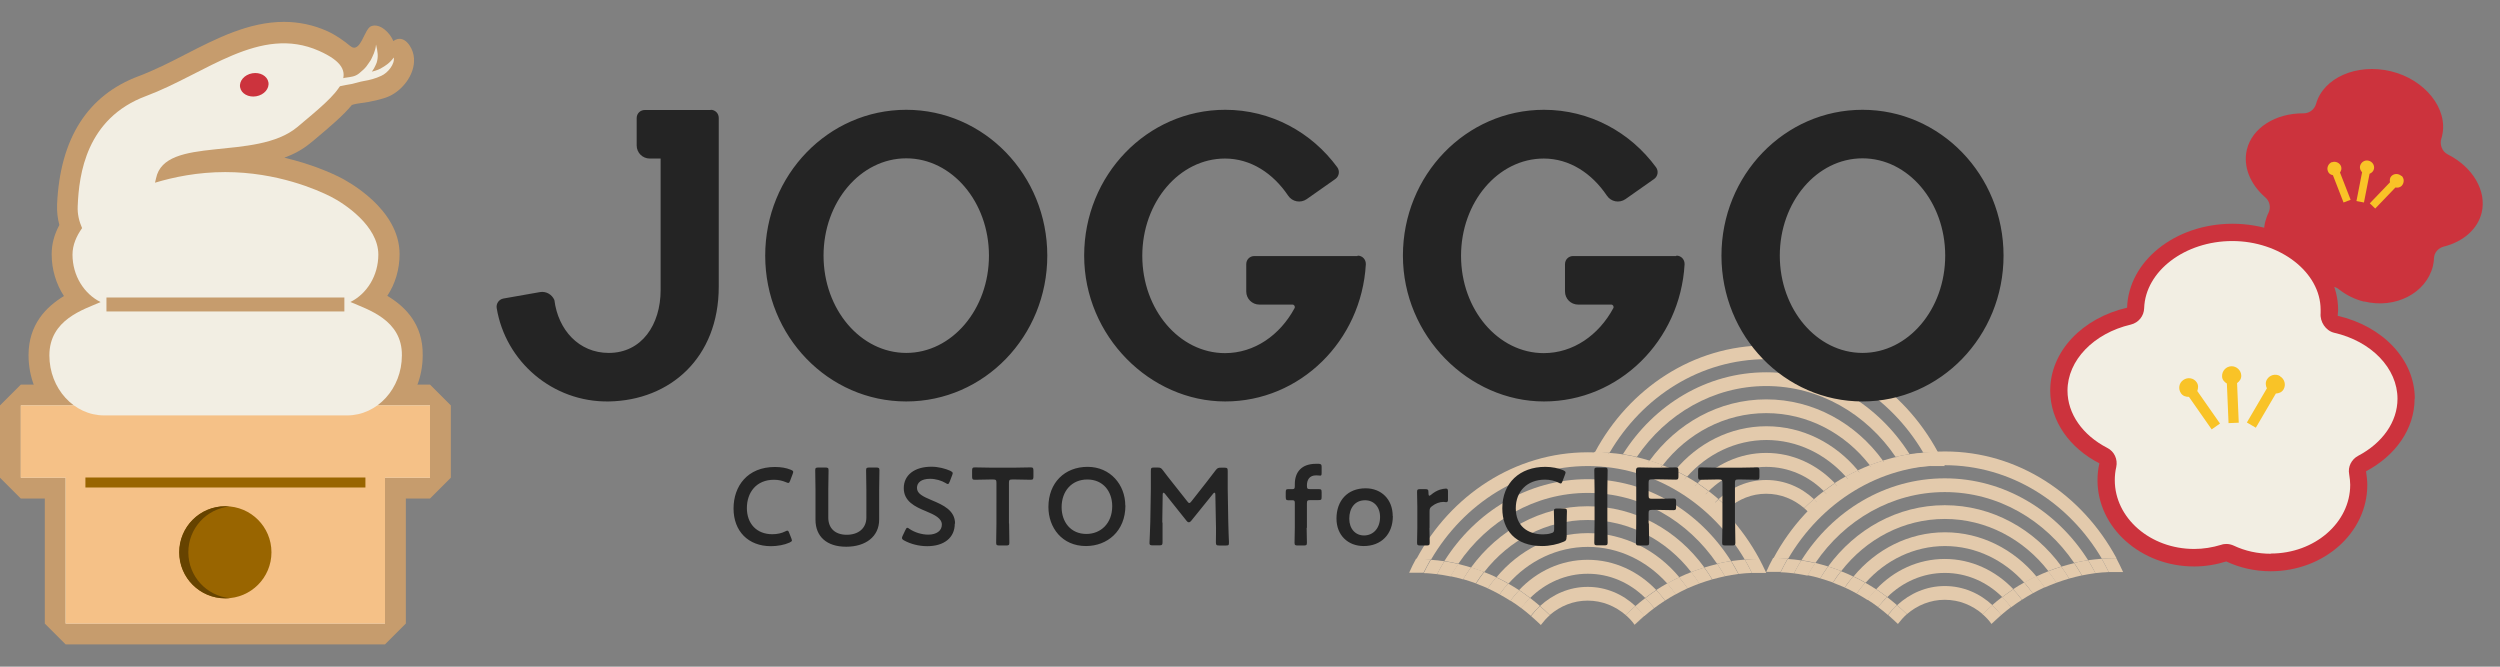 <?xml version="1.0" encoding="UTF-8"?>
<svg xmlns="http://www.w3.org/2000/svg" xmlns:xlink="http://www.w3.org/1999/xlink" viewBox="0 0 120 32">
  <rect x="0" y="0" width="120" height="32" fill="#808080" stroke="none"/>
  <defs>
    <style>
      .cls-1 {
        fill: #e3caac;
      }

      .cls-2 {
        fill: #664300;
      }

      .cls-3 {
        fill: #f9c327;
      }

      .cls-4 {
        fill: #f2eee3;
      }

      .cls-5 {
        fill: #242424;
      }

      .cls-6 {
        fill: #c69c6d;
      }

      .cls-7 {
        fill: #996500;
      }

      .cls-8 {
        fill: #cc333d;
      }

      .cls-9 {
        fill: #f5c187;
      }
    </style>
    <symbol id="TAG_LINE_2" data-name="TAG LINE 2" viewBox="0 0 74.61 6.02">
      <path class="cls-5" d="M4.25,5.55c0,.07-.06.11-.18.17-.38.17-.88.26-1.35.26-1.66,0-2.72-1.1-2.72-2.74S1.02.22,3.01.22c.42,0,.81.06,1.15.2.12.05.18.09.18.16,0,.04-.02.09-.04.15l-.18.48c-.05.12-.07.17-.14.17-.04,0-.09-.02-.16-.05-.25-.11-.56-.18-.86-.18C1.65,1.14.97,2.08.97,3.21s.71,1.9,1.85,1.9c.34,0,.68-.07.93-.2.07-.04.13-.06.16-.06.06,0,.1.05.14.17l.15.38c.02.06.04.11.04.15ZM10.59,4.05c0,1.23-.98,1.97-2.4,1.97s-2.23-.75-2.23-1.96V1.86c0-.46-.02-1.34-.02-1.4,0-.17.05-.2.23-.2h.51c.18,0,.23.03.23.2,0,.06-.02.94-.02,1.4v2.04c0,.78.5,1.25,1.34,1.25s1.43-.46,1.43-1.26V1.86c0-.46-.02-1.34-.02-1.4,0-.17.05-.2.23-.2h.51c.18,0,.23.03.23.2,0,.06-.02.94-.02,1.4v2.18ZM16.09,4.34c0,1.03-.78,1.64-2.01,1.64-.62,0-1.23-.17-1.68-.42-.1-.06-.15-.1-.15-.18,0-.04.02-.09.05-.16l.2-.42c.05-.1.08-.16.14-.16.04,0,.09.03.15.08.38.26.9.42,1.37.42.6,0,.99-.28.99-.73s-.51-.71-1.17-.98c-.78-.32-1.6-.71-1.6-1.67s.79-1.56,2.01-1.56c.51,0,1.02.14,1.38.3.11.06.17.1.17.17,0,.04-.02.09-.04.15l-.18.47c-.05.11-.08.17-.13.17-.04,0-.09-.02-.16-.07-.3-.18-.72-.31-1.14-.31-.64,0-.95.28-.95.66,0,.42.42.62,1.08.9.84.35,1.69.74,1.69,1.7ZM20.04,4.33c0,.46.02,1.34.02,1.4,0,.17-.05.2-.23.2h-.5c-.18,0-.23-.03-.23-.2,0-.06.02-.94.02-1.4V1.37c0-.2-.04-.24-.24-.24h-.25c-.34,0-1.02.02-1.08.02-.17,0-.2-.05-.2-.23v-.44c0-.18.03-.23.2-.23.06,0,.78.02,1.16.02h1.74c.38,0,1.1-.02,1.16-.02.17,0,.2.05.2.23v.44c0,.18-.03.23-.2.23-.06,0-.74-.02-1.08-.02h-.26c-.2,0-.24.04-.24.24v2.96ZM28.5,3.02c0,1.88-1.33,2.95-2.87,2.95-1.74,0-2.73-1.34-2.73-2.84,0-1.77,1.19-2.92,2.85-2.92s2.74,1.31,2.74,2.81ZM23.86,3.14c0,1.08.66,1.95,1.8,1.95,1.04,0,1.88-.76,1.88-2.02,0-1.07-.66-1.94-1.81-1.94s-1.87.86-1.87,2.01ZM31.2,4.25c0,.28,0,1.25,0,1.43,0,.2-.04.24-.24.24h-.48c-.18,0-.23-.04-.23-.16,0-.11.05-.98.06-1.56l.04-2.39c0-.4,0-1.15,0-1.31,0-.2.03-.24.23-.24h.26c.2,0,.26.03.38.19.22.3.46.6.69.89l1.09,1.38c.06.08.1.12.15.12.04,0,.09-.04.15-.12l1.06-1.35c.23-.29.47-.6.7-.91.13-.16.18-.19.38-.19h.26c.2,0,.24.04.24.24,0,.12,0,.74,0,1.31l.04,2.39c0,.42.05,1.36.05,1.48,0,.22-.02.24-.22.24h-.49c-.2,0-.24-.04-.24-.24,0-.23.02-.99,0-1.42l-.04-2.05c0-.08-.02-.13-.06-.13s-.06.02-.1.07l-1.6,1.98c-.05.06-.1.1-.17.1s-.12-.05-.16-.1l-1.58-1.98s-.07-.07-.1-.07-.06.05-.06.13l-.03,2.05ZM41.68,4.65c0,.35.02,1.02.02,1.08,0,.17-.05.2-.23.2h-.44c-.18,0-.23-.03-.23-.2,0-.06.02-.73.02-1.08v-1.83c0-.14-.05-.18-.16-.18-.09,0-.22,0-.32,0-.15,0-.18-.06-.18-.24v-.33c0-.18.02-.24.18-.24.1,0,.23,0,.32,0,.12,0,.16-.04.16-.23v-.13c0-.88.49-1.48,1.54-1.48.07,0,.14,0,.22,0,.16.02.19.06.19.22v.46c0,.13-.02.18-.1.18-.06,0-.18-.02-.3-.02-.5,0-.67.34-.67.74,0,.23.04.26.24.26h.12c.14,0,.39,0,.47,0,.21,0,.24.03.24.23v.34c0,.2-.03.23-.24.23-.07,0-.33,0-.47,0h-.12c-.2,0-.24.04-.24.24v1.77ZM47.95,3.79c0,1.34-.86,2.18-2.12,2.18-1.14,0-1.98-.78-1.98-2,0-1.29.79-2.2,2.12-2.2,1.13,0,1.97.79,1.97,2.02ZM44.78,3.98c0,.74.45,1.22,1.07,1.22.69,0,1.17-.54,1.17-1.34,0-.75-.46-1.22-1.09-1.22-.75,0-1.15.58-1.15,1.34ZM50.61,4.65c0,.36.02,1.02.02,1.08,0,.17-.05.2-.23.2h-.46c-.18,0-.23-.03-.23-.2,0-.06.02-.72.02-1.08v-1.54c0-.36-.02-1.02-.02-1.08,0-.17.05-.2.23-.2h.34c.21,0,.26.03.26.24,0,.18.02.24.07.24.02,0,.06-.02.12-.07.2-.17.41-.29.64-.37.14-.04.33-.08.44-.08.12,0,.15.06.15.22v.61c0,.12-.05.16-.14.16-.04,0-.11-.02-.19-.02-.27,0-.58.11-.83.31-.14.1-.18.18-.18.36v1.22ZM60.58,5.33c0,.2-.04.26-.22.33-.41.18-1,.31-1.56.31-1.95,0-2.89-1.17-2.89-2.75,0-1.85,1.28-3.01,3.13-3.01.48,0,.95.1,1.29.24.12.06.18.1.18.17,0,.04-.02.09-.04.15l-.18.48c-.05.12-.07.17-.13.17-.04,0-.09-.02-.16-.06-.27-.14-.64-.22-.98-.22-1.31,0-2.13.86-2.13,2.08,0,1.29.86,1.9,1.98,1.9.19,0,.4-.02.58-.08.19-.05.23-.1.23-.3v-.37c0-.35-.02-.87-.02-.93,0-.17.05-.2.23-.2h.49c.18,0,.23.03.23.2,0,.06-.02.58-.02.93v.95ZM62.83,5.92c-.18,0-.23-.03-.23-.2,0-.06.02-.94.02-1.4V1.86c0-.46-.02-1.34-.02-1.4,0-.17.05-.2.23-.2h.51c.18,0,.23.03.23.2,0,.06-.02.94-.02,1.4v2.46c0,.46.02,1.34.02,1.4,0,.17-.05.2-.23.2h-.51ZM66.57,4.33c0,.46.02,1.34.02,1.4,0,.17-.05.2-.23.2h-.5c-.18,0-.23-.03-.23-.2,0-.06.02-.94.02-1.4V1.84c0-.39,0-.91-.02-1.33,0-.19.05-.26.22-.26.06,0,.69.02,1.06.02h.45c.38,0,1.1-.02,1.16-.02.17,0,.2.05.2.23v.43c0,.18-.03.23-.2.23-.06,0-.78-.02-1.16-.02h-.57c-.2,0-.24.04-.24.24v.93c0,.2.04.24.24.24h.4c.38,0,1.1-.02,1.16-.02.17,0,.2.05.2.23v.39c0,.18-.03.23-.2.23-.06,0-.78-.02-1.16-.02h-.4c-.2,0-.24.04-.24.24v.74ZM72.84,4.33c0,.46.02,1.34.02,1.4,0,.17-.05.2-.23.2h-.5c-.18,0-.23-.03-.23-.2,0-.06.02-.94.02-1.4V1.37c0-.2-.04-.24-.24-.24h-.25c-.34,0-1.02.02-1.08.02-.17,0-.2-.05-.2-.23v-.44c0-.18.03-.23.2-.23.06,0,.78.02,1.16.02h1.74c.38,0,1.1-.02,1.16-.02.17,0,.2.05.2.23v.44c0,.18-.03.23-.2.23-.06,0-.74-.02-1.08-.02h-.26c-.2,0-.24.04-.24.24v2.96Z"/>
    </symbol>
  </defs>
  <g id="newyear">
    <g>
      <g>
        <path class="cls-1" d="M87.5,24.44c-.16.14-.32.28-.47.43"/>
        <path class="cls-1" d="M82.53,24.86c-.15-.15-.31-.29-.47-.43"/>
        <path class="cls-1" d="M84.78,23.7c.69,0,1.32.26,1.82.69.15-.15.31-.29.47-.43-.61-.57-1.41-.92-2.29-.92s-1.67.35-2.29.92c.16.14.32.28.47.43.5-.43,1.13-.69,1.81-.69Z"/>
        <path class="cls-1" d="M84.78,22.41c1.07,0,2.03.44,2.76,1.16.17-.13.35-.26.53-.38-.85-.89-2.01-1.45-3.29-1.45s-2.44.55-3.29,1.45c.18.12.35.25.53.38.73-.72,1.7-1.16,2.76-1.16Z"/>
        <path class="cls-1" d="M84.78,21.12c1.5,0,2.85.68,3.82,1.76.19-.11.38-.21.58-.3-1.08-1.3-2.65-2.12-4.39-2.12s-3.31.82-4.39,2.12c.2.09.39.19.58.3.96-1.08,2.32-1.76,3.82-1.76Z"/>
        <path class="cls-1" d="M84.78,19.83c1.99,0,3.78.97,4.97,2.5.21-.08.42-.15.63-.22-1.3-1.79-3.33-2.94-5.6-2.94s-4.29,1.15-5.6,2.94c.21.07.42.14.63.22,1.19-1.53,2.98-2.5,4.97-2.5Z"/>
        <path class="cls-1" d="M84.78,18.53c2.55,0,4.81,1.34,6.21,3.4.22-.05.44-.1.67-.13-1.5-2.37-4.02-3.93-6.88-3.93s-5.39,1.56-6.88,3.93c.23.03.45.08.67.13,1.4-2.06,3.67-3.4,6.21-3.4Z"/>
        <path class="cls-1" d="M78.19,22.53c-.21-.04-.43-.08-.65-.11"/>
        <path class="cls-1" d="M76.9,22.37c-.12,0-.24,0-.36,0-.11,0-.22,0-.33,0"/>
        <path class="cls-1" d="M84.78,17.24c3.17,0,5.96,1.8,7.54,4.49.23-.02.46-.03.7-.03-1.65-3.06-4.72-5.12-8.23-5.12s-6.59,2.06-8.23,5.12c.24,0,.47.01.7.03,1.58-2.7,4.36-4.49,7.54-4.49Z"/>
        <path class="cls-1" d="M79.18,22.11c-.2-.06-.41-.12-.62-.17-.13.19-.25.39-.37.59.21.04.41.09.61.15.12-.2.24-.39.38-.57Z"/>
        <path class="cls-1" d="M82.49,23.96c-.15-.13-.31-.26-.48-.39-.15.15-.3.31-.43.48.16.12.32.25.47.38.13-.17.28-.33.43-.47Z"/>
        <path class="cls-1" d="M77.9,21.81c-.22-.03-.43-.06-.65-.07-.12.21-.24.42-.34.64.22,0,.43.03.64.05.11-.21.23-.42.35-.62Z"/>
        <path class="cls-1" d="M80.38,22.58c-.19-.09-.38-.18-.58-.25-.14.18-.27.36-.39.55.19.07.38.15.57.23.12-.19.26-.36.4-.53Z"/>
        <path class="cls-1" d="M81.49,23.2c-.17-.11-.35-.22-.53-.32-.15.16-.28.34-.41.52.18.1.35.2.52.31.13-.18.27-.35.42-.5Z"/>
        <path class="cls-1" d="M82.96,24.4c-.15-.15-.31-.29-.47-.43-.16.14-.3.3-.43.47.16.14.32.28.47.43.13-.17.27-.33.43-.47Z"/>
        <path class="cls-1" d="M82.01,23.58c-.17-.13-.35-.26-.53-.38-.15.16-.29.33-.42.5.18.11.35.23.52.36.13-.17.27-.33.43-.48Z"/>
        <path class="cls-1" d="M80.96,22.88c-.19-.11-.38-.21-.58-.3-.14.17-.27.35-.4.53.19.09.38.18.57.29.13-.18.26-.35.41-.52Z"/>
        <path class="cls-1" d="M79.81,22.32c-.21-.08-.42-.15-.63-.22-.13.18-.26.37-.38.57.21.06.41.13.61.2.12-.19.25-.38.39-.55Z"/>
        <path class="cls-1" d="M78.56,21.94c-.22-.05-.44-.1-.67-.13-.13.2-.24.41-.35.62.22.03.44.06.65.11.12-.2.24-.4.37-.59Z"/>
        <path class="cls-1" d="M76.54,22.36c.12,0,.24,0,.36,0,.11-.22.22-.43.34-.64-.23-.02-.46-.03-.7-.03-.12.22-.23.44-.33.67.11,0,.22,0,.33,0Z"/>
        <path class="cls-1" d="M90.75,22.68c.2-.06.4-.1.61-.15-.12-.2-.24-.4-.37-.59-.21.05-.41.11-.62.17.13.18.26.37.38.57Z"/>
        <path class="cls-1" d="M89.57,23.11c.19-.08.38-.16.57-.23-.12-.19-.25-.38-.39-.55-.2.08-.39.16-.58.25.14.17.27.35.4.53Z"/>
        <path class="cls-1" d="M87.5,24.44c.15-.13.31-.26.47-.38-.13-.17-.27-.33-.43-.48-.16.12-.32.25-.48.39.16.14.3.3.43.47Z"/>
        <path class="cls-1" d="M88.48,23.7c.17-.11.34-.21.52-.31-.13-.18-.26-.35-.41-.52-.18.1-.36.21-.53.32.15.16.29.33.42.5Z"/>
        <path class="cls-1" d="M92.01,22.42c.21-.03.43-.04.64-.05-.11-.22-.22-.43-.34-.64-.22.02-.44.04-.65.07.13.2.24.41.35.62Z"/>
        <path class="cls-1" d="M87.03,24.86c.15-.15.31-.29.47-.43-.13-.17-.28-.33-.43-.47-.16.14-.32.28-.47.43.16.14.31.29.43.47Z"/>
        <path class="cls-1" d="M87.97,24.06c.17-.13.34-.24.52-.36-.13-.18-.27-.35-.42-.5-.18.12-.35.25-.53.38.15.15.3.31.43.48Z"/>
        <path class="cls-1" d="M89,23.4c.19-.1.37-.2.57-.29-.12-.19-.26-.36-.4-.53-.2.09-.39.19-.58.3.15.16.28.34.41.52Z"/>
        <path class="cls-1" d="M90.14,22.88c.2-.07.41-.14.61-.2-.12-.2-.24-.39-.38-.57-.21.07-.42.14-.63.22.14.18.27.36.39.55Z"/>
        <path class="cls-1" d="M91.36,22.53c.21-.04.43-.08.65-.11-.11-.21-.23-.42-.35-.62-.23.03-.45.08-.67.13.13.19.25.39.37.59Z"/>
        <path class="cls-1" d="M92.66,22.37c.12,0,.24,0,.36,0,.11,0,.22,0,.33,0-.1-.23-.22-.45-.33-.67-.24,0-.47.01-.7.03.12.21.24.42.34.64Z"/>
      </g>
      <g>
        <path class="cls-1" d="M96.06,29.52c-.16.14-.32.28-.47.43"/>
        <path class="cls-1" d="M91.1,29.95c-.15-.15-.31-.29-.47-.43"/>
        <path class="cls-1" d="M93.35,28.79c.69,0,1.32.26,1.82.69.15-.15.31-.29.47-.43-.61-.57-1.41-.92-2.29-.92s-1.67.35-2.29.92c.16.14.32.28.47.43.5-.43,1.13-.69,1.81-.69Z"/>
        <path class="cls-1" d="M93.35,27.5c1.07,0,2.03.44,2.76,1.16.17-.13.35-.26.53-.38-.85-.89-2.01-1.45-3.29-1.45s-2.44.55-3.29,1.45c.18.12.35.25.53.38.73-.72,1.7-1.16,2.76-1.16Z"/>
        <path class="cls-1" d="M93.35,26.21c1.5,0,2.85.68,3.82,1.76.19-.11.38-.21.58-.3-1.08-1.3-2.65-2.12-4.39-2.12s-3.31.82-4.39,2.12c.2.09.39.19.58.3.96-1.08,2.32-1.76,3.82-1.76Z"/>
        <path class="cls-1" d="M93.35,24.91c1.99,0,3.78.97,4.97,2.5.21-.08.42-.15.63-.22-1.3-1.79-3.33-2.94-5.6-2.94s-4.29,1.15-5.6,2.94c.21.07.42.14.63.22,1.19-1.53,2.98-2.5,4.97-2.5Z"/>
        <path class="cls-1" d="M93.35,23.62c2.55,0,4.81,1.34,6.21,3.4.22-.05.44-.1.67-.13-1.5-2.37-4.02-3.93-6.88-3.93s-5.39,1.56-6.88,3.93c.23.03.45.08.67.13,1.4-2.06,3.67-3.4,6.21-3.4Z"/>
        <path class="cls-1" d="M86.76,27.62c-.21-.04-.43-.08-.65-.11"/>
        <path class="cls-1" d="M85.47,27.46c-.12,0-.24,0-.36,0-.11,0-.22,0-.33,0"/>
        <path class="cls-1" d="M93.35,22.33c3.17,0,5.96,1.8,7.54,4.49.23-.02.46-.03.7-.03-1.65-3.06-4.72-5.12-8.23-5.12s-6.59,2.06-8.23,5.12c.24,0,.47.01.7.03,1.58-2.7,4.36-4.49,7.54-4.49Z"/>
        <path class="cls-1" d="M87.75,27.19c-.2-.06-.41-.12-.62-.17-.13.19-.25.39-.37.59.21.04.41.09.61.15.12-.2.24-.39.38-.57Z"/>
        <path class="cls-1" d="M91.06,29.05c-.15-.13-.31-.26-.48-.39-.15.15-.3.31-.43.48.16.12.32.25.47.38.13-.17.28-.33.43-.47Z"/>
        <path class="cls-1" d="M86.46,26.9c-.22-.03-.43-.06-.65-.07-.12.21-.24.42-.34.64.22,0,.43.03.64.05.11-.21.23-.42.35-.62Z"/>
        <path class="cls-1" d="M88.95,27.67c-.19-.09-.38-.18-.58-.25-.14.18-.27.36-.39.55.19.07.38.15.57.23.12-.19.26-.36.4-.53Z"/>
        <path class="cls-1" d="M90.06,28.29c-.17-.11-.35-.22-.53-.32-.15.16-.28.34-.41.52.18.1.35.2.52.31.13-.18.27-.35.42-.5Z"/>
        <path class="cls-1" d="M91.53,29.48c-.15-.15-.31-.29-.47-.43-.16.14-.3.3-.43.47.16.14.32.28.47.43.13-.17.27-.33.43-.47Z"/>
        <path class="cls-1" d="M90.58,28.66c-.17-.13-.35-.26-.53-.38-.15.16-.29.33-.42.5.18.11.35.23.52.36.13-.17.27-.33.43-.48Z"/>
        <path class="cls-1" d="M89.53,27.97c-.19-.11-.38-.21-.58-.3-.14.17-.27.35-.4.53.19.09.38.18.57.29.13-.18.26-.35.41-.52Z"/>
        <path class="cls-1" d="M88.38,27.41c-.21-.08-.42-.15-.63-.22-.13.18-.26.37-.38.57.21.06.41.13.61.2.12-.19.25-.38.39-.55Z"/>
        <path class="cls-1" d="M87.13,27.03c-.22-.05-.44-.1-.67-.13-.13.2-.24.41-.35.62.22.03.44.06.65.11.12-.2.24-.4.37-.59Z"/>
        <path class="cls-1" d="M85.11,27.45c.12,0,.24,0,.36,0,.11-.22.22-.43.34-.64-.23-.02-.46-.03-.7-.03-.12.22-.23.44-.33.67.11,0,.22,0,.33,0Z"/>
        <path class="cls-1" d="M99.32,27.77c.2-.06.4-.1.61-.15-.12-.2-.24-.4-.37-.59-.21.05-.41.11-.62.17.13.18.26.37.38.57Z"/>
        <path class="cls-1" d="M98.14,28.2c.19-.08.38-.16.57-.23-.12-.19-.25-.38-.39-.55-.2.08-.39.16-.58.25.14.17.27.35.4.53Z"/>
        <path class="cls-1" d="M96.06,29.52c.15-.13.31-.26.47-.38-.13-.17-.27-.33-.43-.48-.16.12-.32.25-.48.39.16.14.3.3.43.47Z"/>
        <path class="cls-1" d="M97.05,28.79c.17-.11.34-.21.52-.31-.13-.18-.26-.35-.41-.52-.18.1-.36.21-.53.32.15.16.29.33.42.5Z"/>
        <path class="cls-1" d="M100.58,27.51c.21-.03.43-.04.64-.05-.11-.22-.22-.43-.34-.64-.22.02-.44.04-.65.07.13.2.24.41.35.62Z"/>
        <path class="cls-1" d="M95.59,29.95c.15-.15.31-.29.47-.43-.13-.17-.28-.33-.43-.47-.16.14-.32.28-.47.43.16.14.31.29.43.47Z"/>
        <path class="cls-1" d="M96.53,29.15c.17-.13.34-.24.52-.36-.13-.18-.27-.35-.42-.5-.18.12-.35.25-.53.38.15.15.3.31.43.48Z"/>
        <path class="cls-1" d="M97.57,28.48c.19-.1.37-.2.57-.29-.12-.19-.26-.36-.4-.53-.2.09-.39.19-.58.3.15.16.28.34.41.52Z"/>
        <path class="cls-1" d="M98.71,27.97c.2-.07.41-.14.61-.2-.12-.2-.24-.39-.38-.57-.21.07-.42.14-.63.22.14.18.27.36.39.55Z"/>
        <path class="cls-1" d="M99.93,27.62c.21-.04.43-.08.65-.11-.11-.21-.23-.42-.35-.62-.23.03-.45.08-.67.13.13.19.25.39.37.59Z"/>
        <path class="cls-1" d="M101.22,27.46c.12,0,.24,0,.36,0,.11,0,.22,0,.33,0-.1-.23-.22-.45-.33-.67-.24,0-.47.01-.7.03.12.21.24.42.34.64Z"/>
      </g>
      <g>
        <path class="cls-1" d="M78.93,29.57c-.16.14-.32.28-.47.43"/>
        <path class="cls-1" d="M73.96,29.99c-.15-.15-.31-.29-.47-.43"/>
        <path class="cls-1" d="M76.21,28.83c.69,0,1.32.26,1.82.69.15-.15.31-.29.47-.43-.61-.57-1.41-.92-2.29-.92s-1.67.35-2.29.92c.16.14.32.28.47.43.5-.43,1.13-.69,1.81-.69Z"/>
        <path class="cls-1" d="M76.21,27.54c1.07,0,2.03.44,2.76,1.16.17-.13.35-.26.53-.38-.85-.89-2.01-1.45-3.29-1.45s-2.44.55-3.29,1.45c.18.12.35.25.53.38.73-.72,1.7-1.16,2.76-1.16Z"/>
        <path class="cls-1" d="M76.21,26.25c1.5,0,2.85.68,3.82,1.76.19-.11.38-.21.58-.3-1.08-1.3-2.65-2.12-4.39-2.12s-3.31.82-4.39,2.12c.2.09.39.19.58.3.96-1.08,2.32-1.76,3.82-1.76Z"/>
        <path class="cls-1" d="M76.21,24.96c1.99,0,3.78.97,4.97,2.5.21-.08.42-.15.63-.22-1.3-1.79-3.33-2.94-5.6-2.94s-4.29,1.15-5.6,2.94c.21.07.42.14.63.22,1.19-1.53,2.98-2.5,4.97-2.5Z"/>
        <path class="cls-1" d="M76.21,23.66c2.55,0,4.81,1.34,6.21,3.4.22-.05.44-.1.67-.13-1.5-2.37-4.02-3.93-6.88-3.93s-5.39,1.56-6.88,3.93c.23.03.45.08.67.13,1.4-2.06,3.67-3.4,6.21-3.4Z"/>
        <path class="cls-1" d="M69.62,27.66c-.21-.04-.43-.08-.65-.11"/>
        <path class="cls-1" d="M68.33,27.5c-.12,0-.24,0-.36,0-.11,0-.22,0-.33,0"/>
        <path class="cls-1" d="M76.21,22.37c3.17,0,5.96,1.8,7.54,4.49.23-.02.46-.03.7-.03-1.65-3.06-4.72-5.12-8.23-5.12s-6.59,2.06-8.23,5.12c.24,0,.47.01.7.03,1.58-2.7,4.36-4.49,7.54-4.49Z"/>
        <path class="cls-1" d="M70.61,27.24c-.2-.06-.41-.12-.62-.17-.13.19-.25.39-.37.59.21.04.41.09.61.15.12-.2.24-.39.38-.57Z"/>
        <path class="cls-1" d="M73.92,29.09c-.15-.13-.31-.26-.48-.39-.15.15-.3.31-.43.48.16.12.32.25.47.38.13-.17.28-.33.43-.47Z"/>
        <path class="cls-1" d="M69.33,26.94c-.22-.03-.43-.06-.65-.07-.12.21-.24.42-.34.64.22,0,.43.03.64.05.11-.21.23-.42.35-.62Z"/>
        <path class="cls-1" d="M71.82,27.71c-.19-.09-.38-.18-.58-.25-.14.18-.27.36-.39.55.19.07.38.15.57.23.12-.19.26-.36.4-.53Z"/>
        <path class="cls-1" d="M72.92,28.33c-.17-.11-.35-.22-.53-.32-.15.16-.28.34-.41.52.18.1.35.2.52.31.13-.18.27-.35.42-.5Z"/>
        <path class="cls-1" d="M74.39,29.53c-.15-.15-.31-.29-.47-.43-.16.14-.3.3-.43.47.16.14.32.28.47.43.13-.17.27-.33.43-.47Z"/>
        <path class="cls-1" d="M73.45,28.71c-.17-.13-.35-.26-.53-.38-.15.16-.29.33-.42.5.18.11.35.23.52.36.13-.17.27-.33.43-.48Z"/>
        <path class="cls-1" d="M72.39,28.01c-.19-.11-.38-.21-.58-.3-.14.17-.27.35-.4.53.19.09.38.18.57.29.13-.18.26-.35.41-.52Z"/>
        <path class="cls-1" d="M71.24,27.45c-.21-.08-.42-.15-.63-.22-.13.18-.26.37-.38.57.21.06.41.13.61.2.12-.19.25-.38.39-.55Z"/>
        <path class="cls-1" d="M70,27.07c-.22-.05-.44-.1-.67-.13-.13.2-.24.41-.35.62.22.03.44.06.65.11.12-.2.24-.4.37-.59Z"/>
        <path class="cls-1" d="M67.97,27.49c.12,0,.24,0,.36,0,.11-.22.22-.43.34-.64-.23-.02-.46-.03-.7-.03-.12.22-.23.44-.33.67.11,0,.22,0,.33,0Z"/>
        <path class="cls-1" d="M82.19,27.81c.2-.06.4-.1.61-.15-.12-.2-.24-.4-.37-.59-.21.05-.41.11-.62.17.13.18.26.37.38.57Z"/>
        <path class="cls-1" d="M81,28.24c.19-.08.38-.16.57-.23-.12-.19-.25-.38-.39-.55-.2.08-.39.16-.58.25.14.17.27.35.4.53Z"/>
        <path class="cls-1" d="M78.93,29.57c.15-.13.31-.26.47-.38-.13-.17-.27-.33-.43-.48-.16.12-.32.25-.48.39.16.14.3.3.43.47Z"/>
        <path class="cls-1" d="M79.92,28.83c.17-.11.34-.21.52-.31-.13-.18-.26-.35-.41-.52-.18.1-.36.21-.53.32.15.16.29.33.42.5Z"/>
        <path class="cls-1" d="M83.45,27.55c.21-.03.43-.04.64-.05-.11-.22-.22-.43-.34-.64-.22.02-.44.04-.65.07.13.2.24.41.35.62Z"/>
        <path class="cls-1" d="M78.46,29.99c.15-.15.31-.29.47-.43-.13-.17-.28-.33-.43-.47-.16.14-.32.28-.47.43.16.14.31.29.43.47Z"/>
        <path class="cls-1" d="M79.4,29.19c.17-.13.34-.24.52-.36-.13-.18-.27-.35-.42-.5-.18.12-.35.25-.53.38.15.15.3.31.43.48Z"/>
        <path class="cls-1" d="M80.43,28.53c.19-.1.37-.2.57-.29-.12-.19-.26-.36-.4-.53-.2.09-.39.19-.58.3.15.16.28.34.41.52Z"/>
        <path class="cls-1" d="M81.57,28.01c.2-.07.41-.14.61-.2-.12-.2-.24-.39-.38-.57-.21.07-.42.14-.63.22.14.18.27.36.39.55Z"/>
        <path class="cls-1" d="M82.79,27.66c.21-.04.43-.08.65-.11-.11-.21-.23-.42-.35-.62-.23.03-.45.08-.67.13.13.19.25.39.37.59Z"/>
        <path class="cls-1" d="M84.09,27.5c.12,0,.24,0,.36,0,.11,0,.22,0,.33,0-.1-.23-.22-.45-.33-.67-.24,0-.47.01-.7.03.12.21.24.42.34.64Z"/>
      </g>
    </g>
    <g>
      <g>
        <path class="cls-8" d="M113.48,14.48c-.45-.11-.85-.31-1.21-.59-.07-.06-.15-.1-.24-.12-.06-.01-.12-.02-.19-.02-.33.02-.65,0-.96-.08-1.5-.36-2.47-1.72-2.15-3.02.04-.15.09-.3.16-.44.12-.25.06-.55-.15-.73-.75-.65-1.08-1.51-.89-2.3.25-1.04,1.37-1.75,2.72-1.74.28,0,.52-.18.6-.45.35-1.26,1.96-1.96,3.59-1.57s2.77,1.8,2.46,3.1c0,.04-.02.07-.03.11-.1.29.02.64.3.78,1.21.61,1.88,1.76,1.63,2.8-.19.78-.87,1.39-1.83,1.63-.26.07-.45.29-.46.56,0,.14-.03.26-.05.37-.32,1.3-1.8,2.07-3.3,1.7Z"/>
        <g>
          <path class="cls-3" d="M113.68,7.71c-.18-.04-.36.08-.4.27-.02.11.03.21.1.29l-.27,1.38.36.07.27-1.38c.1-.04.18-.11.21-.23.04-.18-.08-.36-.27-.4Z"/>
          <path class="cls-3" d="M111.93,7.79c.17-.07.37.02.44.19.04.11.01.21-.05.3l.51,1.31-.34.13-.51-1.31c-.11-.02-.2-.08-.24-.19-.07-.17.02-.37.19-.44Z"/>
          <path class="cls-3" d="M115.27,8.45c-.14-.13-.35-.13-.48,0-.08.08-.09.19-.07.3l-.97,1.01.26.25.97-1.01c.11.02.22,0,.3-.08.13-.14.13-.35,0-.48Z"/>
        </g>
      </g>
      <g>
        <path class="cls-8" d="M115.91,19.14c0-1.9-1.56-3.49-3.7-3.98,0-.09.02-.19.02-.28,0-2.28-2.27-4.14-5.07-4.14-2.75,0-4.99,1.79-5.06,4.03-2.13.49-3.69,2.08-3.69,3.98,0,1.47.94,2.76,2.36,3.49-.06.26-.09.53-.09.81,0,2.28,2.08,4.14,4.64,4.14.54,0,1.06-.09,1.54-.24.64.3,1.36.47,2.13.47,2.56,0,4.64-1.85,4.64-4.14,0-.22-.03-.44-.06-.66,1.4-.74,2.33-2.02,2.33-3.48Z"/>
        <path class="cls-4" d="M109,26.58c-.63,0-1.23-.13-1.78-.39-.11-.05-.23-.08-.35-.08-.08,0-.17.01-.25.04-.43.13-.86.2-1.3.2-2.1,0-3.81-1.48-3.81-3.3,0-.21.02-.42.07-.63.08-.37-.09-.75-.43-.92-1.2-.62-1.91-1.65-1.91-2.75,0-1.45,1.25-2.75,3.04-3.17.37-.09.63-.41.64-.79.06-1.78,1.96-3.22,4.23-3.22s4.24,1.48,4.24,3.3c0,.05,0,.1,0,.16-.04.41.24.84.64.94,1.8.41,3.05,1.71,3.05,3.17,0,1.1-.71,2.12-1.89,2.74-.32.17-.5.53-.43.88.03.19.05.36.05.51,0,1.82-1.71,3.3-3.81,3.3Z"/>
        <g>
          <path class="cls-3" d="M107.1,17.58c-.25.01-.45.23-.44.48,0,.16.1.27.23.35l.08,1.9.49-.02-.08-1.9c.12-.09.21-.21.2-.37-.01-.25-.23-.45-.48-.44Z"/>
          <path class="cls-3" d="M104.8,18.24c.21-.15.5-.1.64.11.09.13.08.28.03.42l1.09,1.56-.4.28-1.09-1.56c-.15,0-.29-.04-.38-.17-.15-.21-.1-.5.11-.64Z"/>
          <path class="cls-3" d="M109.44,18.05c-.22-.13-.5-.05-.63.17-.08.14-.06.29,0,.42l-.96,1.64.43.25.96-1.64c.15-.01.29-.06.37-.2.13-.22.05-.5-.17-.63Z"/>
        </g>
      </g>
    </g>
    <g>
      <path class="cls-5" d="M89.4,5.27c-3.74,0-6.77,3.13-6.77,7s3.03,7,6.77,7,6.77-3.13,6.77-7-3.03-7-6.77-7M93.37,12.27c0,2.58-1.78,4.67-3.97,4.67s-3.97-2.09-3.97-4.67,1.78-4.67,3.97-4.67,3.97,2.09,3.97,4.67M80.47,12.27c.23,0,.4.19.39.42-.21,3.67-3.15,6.58-6.75,6.58s-6.77-3.13-6.77-7,3.03-7,6.77-7c2.2,0,4.15,1.08,5.38,2.76.13.18.09.43-.09.56l-1.38.97c-.29.2-.69.13-.89-.17-.72-1.07-1.79-1.78-3.03-1.78-2.19,0-3.97,2.09-3.97,4.67s1.78,4.67,3.97,4.67c1.41,0,2.64-.86,3.34-2.16.04-.08-.02-.17-.1-.17h-1.59c-.35,0-.63-.28-.63-.63v-1.31c0-.22.17-.39.39-.39h4.95ZM65.17,12.27c.23,0,.4.19.39.42-.21,3.67-3.15,6.58-6.75,6.58s-6.77-3.13-6.77-7,3.03-7,6.77-7c2.2,0,4.15,1.08,5.38,2.76.13.18.09.43-.09.56l-1.38.97c-.29.2-.69.13-.89-.17-.72-1.07-1.79-1.78-3.03-1.78-2.19,0-3.97,2.09-3.97,4.67s1.78,4.67,3.97,4.67c1.41,0,2.64-.86,3.34-2.16.04-.08-.02-.17-.1-.17h-1.59c-.35,0-.63-.28-.63-.63v-1.31c0-.22.17-.39.39-.39h4.95ZM43.5,5.27c-3.74,0-6.77,3.13-6.77,7s3.03,7,6.77,7,6.77-3.13,6.77-7-3.03-7-6.77-7M47.47,12.27c0,2.58-1.78,4.67-3.97,4.67s-3.97-2.09-3.97-4.67,1.78-4.67,3.97-4.67,3.97,2.09,3.97,4.67M34.11,5.27c.22,0,.39.17.39.39v8.1c0,3.41-2.33,5.46-5.28,5.51-2.7.04-4.96-1.92-5.38-4.49-.03-.21.11-.41.32-.45l1.76-.31c.29-.05.57.11.69.38.18,1.44,1.18,2.54,2.61,2.54,1.58,0,2.49-1.35,2.49-3.02,0-.02,0-6.3,0-6.3,0,0,0-.01-.01-.01h-.51c-.35,0-.63-.28-.63-.63v-1.31c0-.22.17-.39.39-.39h3.17"/>
      <use width="74.61" height="6.02" transform="translate(35.21 22.27) scale(.66)" xlink:href="#TAG_LINE_2"/>
    </g>
  </g>
  <g id="christmas">
    <g>
      <path class="cls-6" d="M4.99,20.93c-2,0-3.62-1.74-3.62-3.88,0-1.49.86-2.33,1.7-2.84-.38-.58-.59-1.28-.59-2.01,0-.47.12-.94.37-1.4-.09-.32-.12-.65-.11-.98.14-3.17,1.46-5.25,3.93-6.17.74-.28,1.5-.66,2.23-1.04,1.5-.77,3.05-1.56,4.73-1.56.72,0,1.43.15,2.09.45.42.19.83.49,1.08.7.5.43.68-.81,1.01-.94.43-.17.92.33,1.07.71.51-.36.9.28.97.67.16.82-.48,1.67-1.17,1.98-.25.12-.9.28-1.37.33-.16.02-.31.05-.42.09-.43.52-1.05,1.04-1.81,1.68l-.16.13c-.38.32-.81.55-1.27.72,1.28.3,2.23.72,2.7.96.29.15,2.83,1.48,2.83,3.67,0,.73-.21,1.43-.59,2,.85.51,1.72,1.35,1.7,2.85,0,2.13-1.63,3.87-3.62,3.87H4.99Z"/>
      <g>
        <polygon class="cls-6" points="3.15 30.93 2.15 29.93 2.15 23.93 1 23.93 0 22.93 0 19.46 1 18.46 20.64 18.46 21.64 19.46 21.64 22.93 20.64 23.93 19.48 23.93 19.48 29.93 18.48 30.93 3.15 30.93"/>
        <polygon class="cls-4" points="10.82 29.93 18.48 29.93 18.48 22.93 20.64 22.93 20.64 19.46 10.82 19.46 1 19.46 1 22.93 3.15 22.93 3.15 29.93 10.82 29.93"/>
        <polygon class="cls-9" points="10.82 29.93 18.48 29.93 18.48 22.93 20.64 22.93 20.64 19.46 10.82 19.46 1 19.46 1 22.93 3.15 22.93 3.15 29.93 10.82 29.93"/>
        <circle class="cls-7" cx="10.82" cy="26.51" r="2.21"/>
        <path class="cls-2" d="M9.04,26.51c0-1.15.87-2.09,1.99-2.2-.07,0-.14-.01-.22-.01-1.22,0-2.21.99-2.21,2.21s.99,2.21,2.21,2.21c.07,0,.15,0,.22-.01-1.12-.11-1.99-1.05-1.99-2.2Z"/>
      </g>
      <rect class="cls-7" x="4.1" y="22.91" width="13.44" height=".48" transform="translate(21.64 46.31) rotate(180)"/>
      <g>
        <g>
          <path class="cls-4" d="M16.81,14.5c.8-.39,1.35-1.27,1.35-2.28,0-1.38-1.63-2.45-2.28-2.78s-2.58-1.18-5.07-1.18c-1.32,0-2.48.24-3.37.51.02-.07.03-.14.05-.21.42-2.08,4.79-.8,6.78-2.46,1.99-1.67,3.29-2.66,1.04-3.66-2.84-1.26-5.43,1.1-8.3,2.17-2.87,1.07-3.22,3.75-3.28,5.28-.02.39.07.74.21,1.06-.27.38-.46.81-.46,1.27,0,1.02.56,1.89,1.35,2.28-.82.36-2.46.84-2.46,2.56,0,1.59,1.18,2.88,2.63,2.88h11.66c1.45,0,2.63-1.29,2.63-2.88.02-1.71-1.64-2.2-2.46-2.56Z"/>
          <ellipse class="cls-8" cx="12.2" cy="4.07" rx=".69" ry=".56" transform="translate(-.52 2.2) rotate(-10.09)"/>
        </g>
        <path class="cls-4" d="M18.29,3.28c-.16.09-.4.15-.44.16.15-.2.22-.42.23-.43.09-.31.05-.52-.03-.87-.03.32-.16.55-.25.74-.17.24-.2.35-.56.64-.2.16-.38.17-.66.21-.55.09-1,.29-1.45.62-.18.13-.43.21-.53.21.16.15.58,0,.75-.07.15-.06.29-.15.44-.21.18-.07.38-.11.57-.15.18-.04.35-.07.53-.1.19-.04.38-.11.57-.14.3-.05.56-.12.84-.25.32-.14.66-.57.6-.88-.19.27-.42.41-.6.51Z"/>
        <rect class="cls-6" x="5.11" y="14.28" width="11.42" height=".67"/>
      </g>
    </g>
  </g>
</svg>